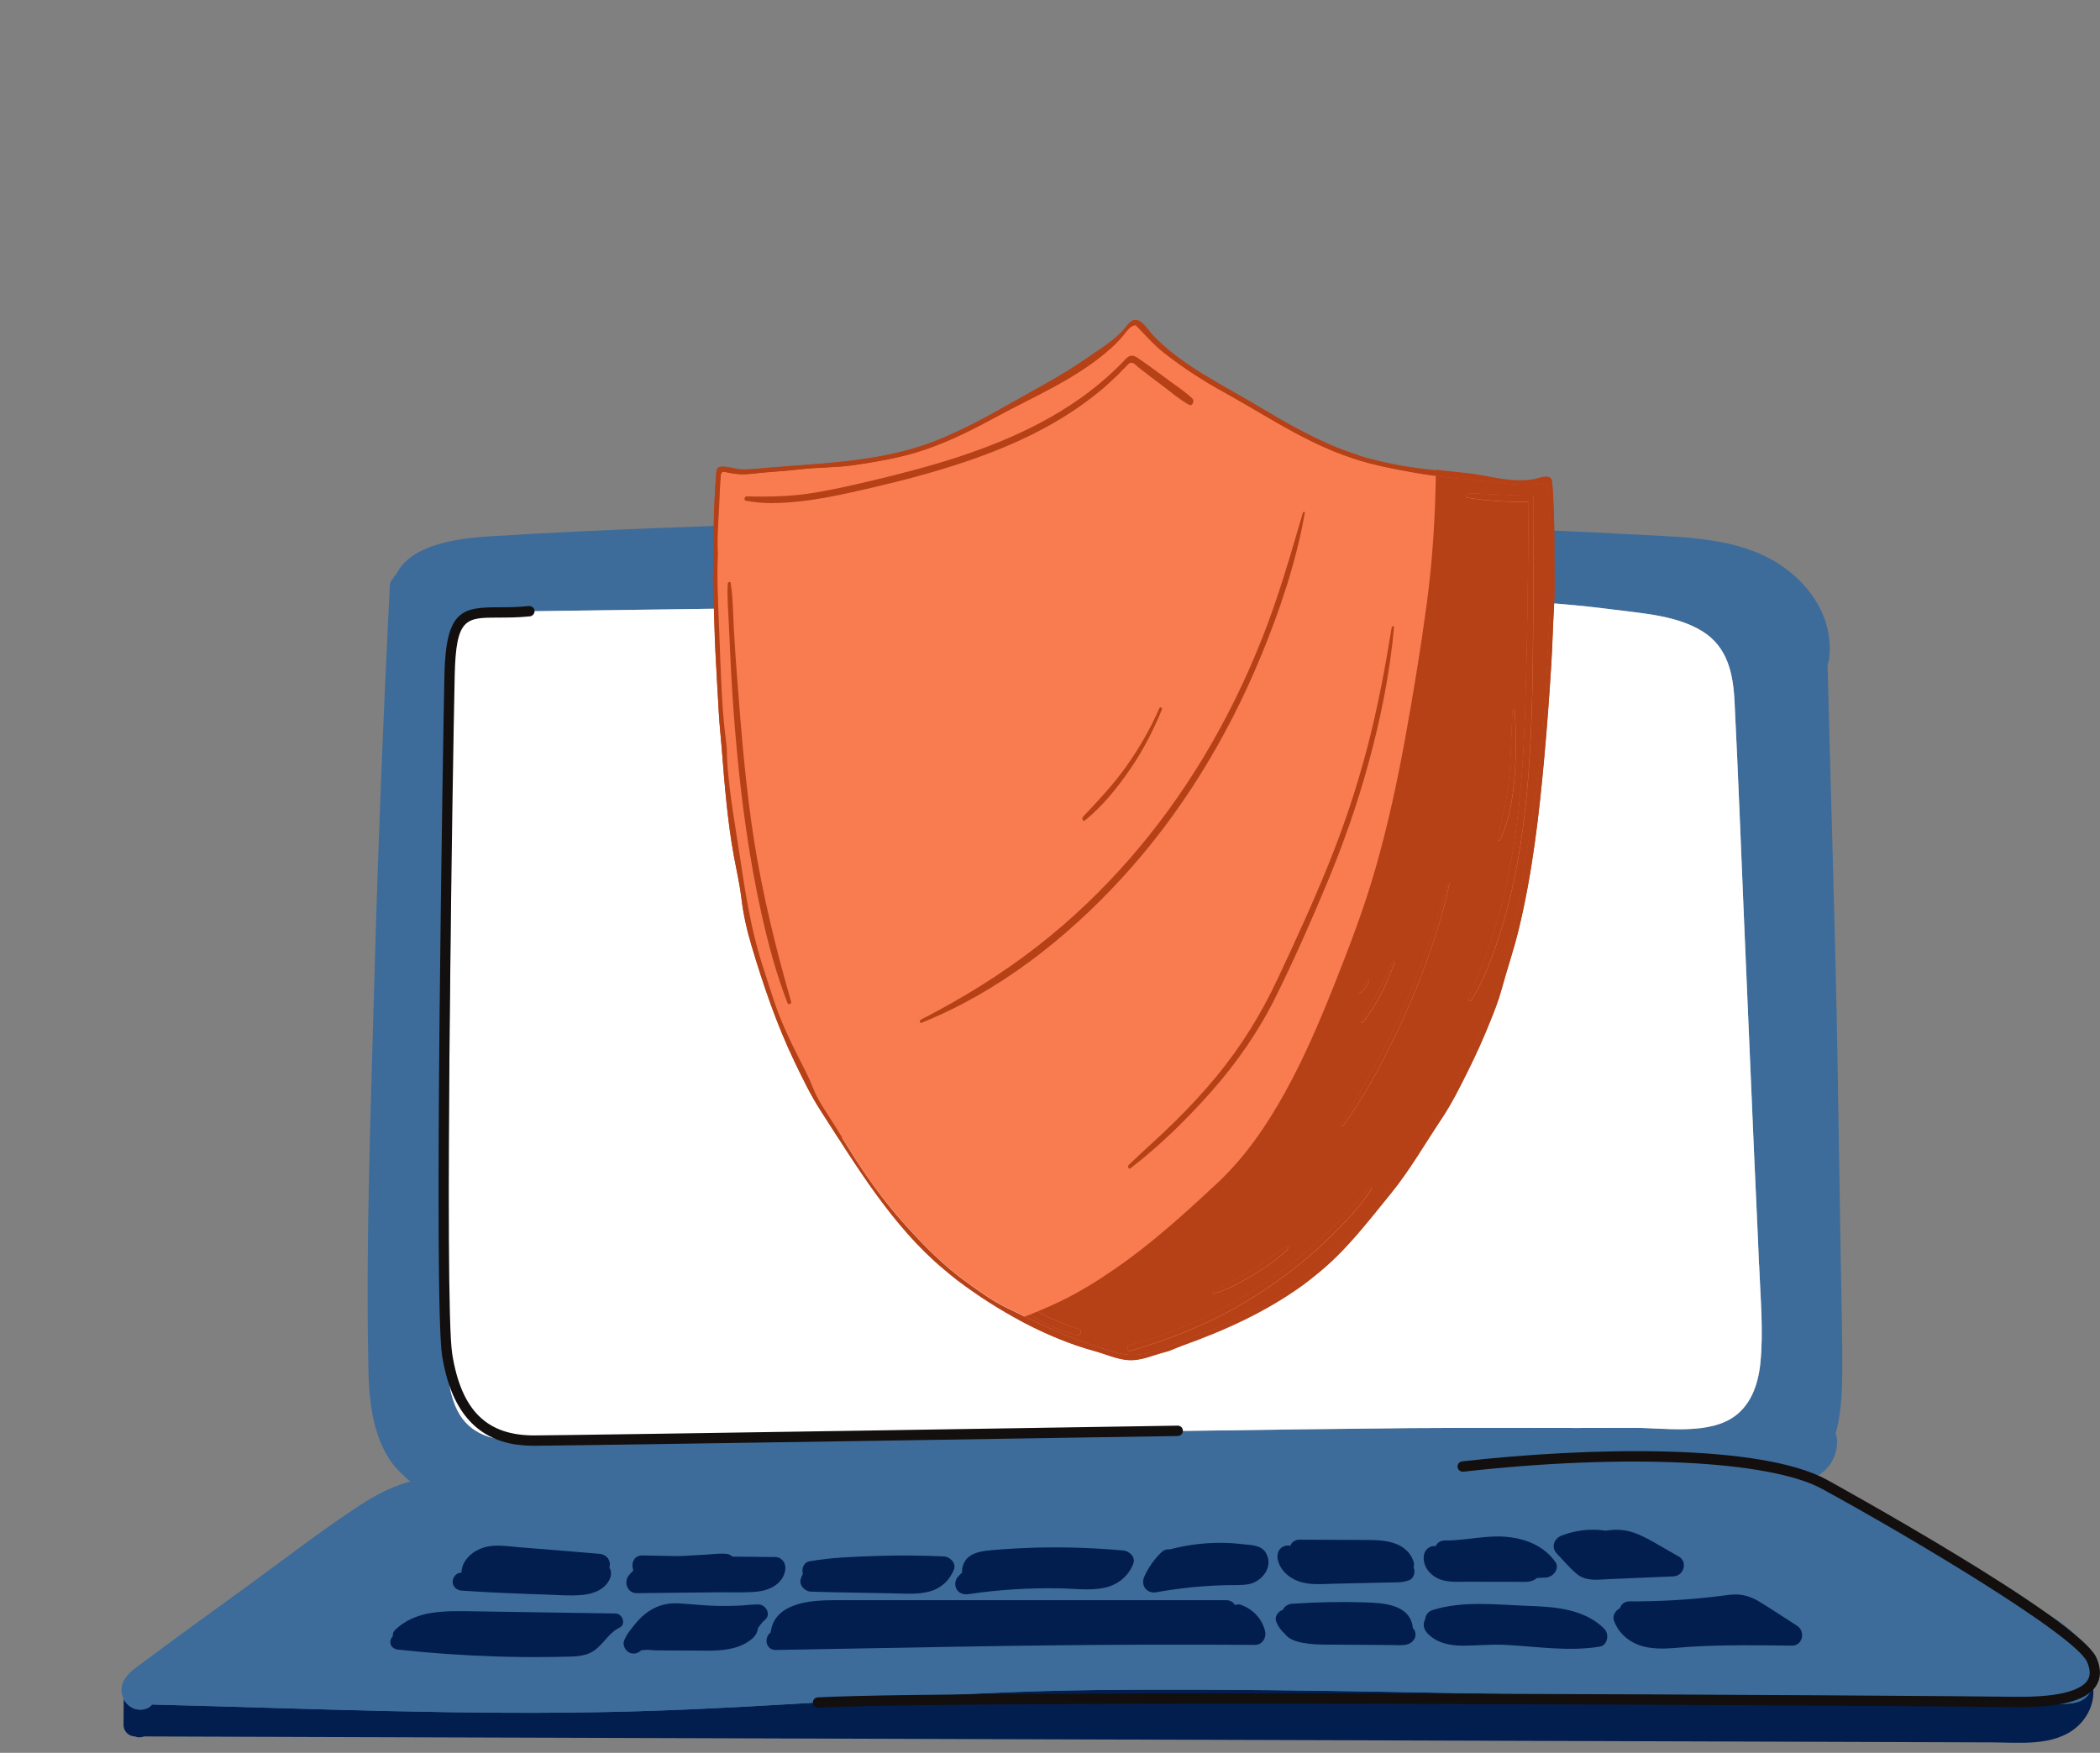 <svg width="121" height="101" viewBox="0 0 121 101" fill="none" xmlns="http://www.w3.org/2000/svg">
<rect x="0" y="0" width="121" height="101" fill="#808080" stroke="none"/>
<g clip-path="url(#clip0_46_1304)">
<path d="M120.297 96.324C119.897 95.644 118.887 96.178 119.102 96.849C111.965 96.93 104.829 97.01 97.69 97.091C90.582 97.171 83.409 97.526 76.309 97.044C72.832 96.809 69.376 96.407 65.889 96.386C62.261 96.364 58.636 96.608 55.018 96.877C47.851 97.409 40.684 97.795 33.496 97.833C25.294 97.876 17.082 97.607 8.905 96.945C8.69 96.927 8.521 96.989 8.398 97.087C8.216 96.432 7.135 96.655 7.132 97.347C7.126 98.03 7.123 98.717 7.117 99.4C7.117 99.759 7.424 100.056 7.774 100.056C7.934 100.124 8.13 100.124 8.306 100.056C23.739 100.105 39.172 100.154 54.606 100.204C70.301 100.253 85.992 100.306 101.684 100.355C106.046 100.371 110.411 100.383 114.776 100.399C116.337 100.405 118.294 100.637 119.596 99.57C120.567 98.775 120.948 97.431 120.293 96.321L120.297 96.324Z" fill="#021E4E"/>
<path d="M106.073 73.169C106.009 69.234 105.944 65.295 105.88 61.359C105.754 53.66 105.49 45.968 105.302 38.273C105.342 38.199 105.373 38.112 105.385 38.01C105.689 35.7 104.353 33.675 102.449 32.466C100.2 31.038 97.383 30.967 94.812 30.831C88.526 30.497 82.235 30.256 75.944 30.107C63.505 29.817 51.055 29.934 38.62 30.398C35.148 30.528 31.68 30.689 28.212 30.905C26.415 31.016 23.662 31.353 22.83 33.1C22.75 33.15 22.695 33.227 22.67 33.313C22.55 33.412 22.467 33.561 22.458 33.759C22.083 41.364 21.773 48.967 21.567 56.579C21.364 64.07 21.063 71.611 21.232 79.106C21.278 81.149 21.635 83.558 23.162 84.931C24.126 85.982 25.751 86.368 27.204 86.47C30.206 86.68 33.237 86.659 36.245 86.687C42.404 86.739 48.566 86.746 54.726 86.696C66.811 86.6 78.896 86.291 90.981 86.04C94.425 85.969 97.868 85.908 101.309 85.827C103.149 85.784 105.868 85.376 105.855 82.992C105.855 82.859 105.822 82.742 105.766 82.636C106.064 81.539 106.135 80.392 106.147 79.229C106.166 77.21 106.107 75.188 106.073 73.166V73.169Z" fill="#3D6C9B"/>
<path d="M120.533 95.653C119.86 93.829 117.698 92.861 116.174 91.906C112.171 89.395 108.064 87.058 103.88 84.872C103.859 84.538 103.656 84.241 103.216 84.173C98.412 83.443 93.451 84.108 88.625 84.325C83.556 84.553 78.484 84.717 73.412 84.838C63.337 85.076 53.257 85.122 43.181 85.178C37.603 85.209 32.024 85.227 26.445 85.243C26.399 85.221 26.353 85.203 26.295 85.193C24.28 84.912 22.458 85.62 20.784 86.715C18.652 88.106 16.615 89.677 14.56 91.179C12.49 92.691 10.404 94.178 8.352 95.718C7.768 96.157 6.908 96.658 7.015 97.52C7.104 98.244 7.802 98.704 8.468 98.439C8.588 98.392 8.683 98.312 8.76 98.219C8.769 98.219 8.776 98.219 8.782 98.219C17.893 98.448 26.992 98.859 36.107 98.624C45.083 98.389 54.022 97.489 63.005 97.384C72.002 97.279 81.003 97.523 89.998 97.662C99.125 97.805 108.251 97.947 117.381 98.089C118.248 98.102 119.731 98.46 120.33 97.656C120.767 97.072 120.782 96.318 120.536 95.653H120.533Z" fill="#3D6C9B"/>
<path d="M120.533 95.653C119.86 93.829 117.698 92.861 116.174 91.906C112.171 89.395 108.064 87.058 103.88 84.872C103.859 84.538 103.656 84.241 103.216 84.173C98.412 83.443 93.451 84.108 88.625 84.325C83.556 84.553 78.484 84.717 73.412 84.838C63.337 85.076 53.257 85.122 43.181 85.178C37.603 85.209 32.024 85.227 26.445 85.243C26.399 85.221 26.353 85.203 26.295 85.193C24.28 84.912 22.458 85.62 20.784 86.715C18.652 88.106 16.615 89.677 14.56 91.179C12.49 92.691 10.404 94.178 8.352 95.718C7.768 96.157 6.908 96.658 7.015 97.52C7.104 98.244 7.802 98.704 8.468 98.439C8.588 98.392 8.683 98.312 8.76 98.219C8.769 98.219 8.776 98.219 8.782 98.219C17.893 98.448 26.992 98.859 36.107 98.624C45.083 98.389 54.022 97.489 63.005 97.384C72.002 97.279 81.003 97.523 89.998 97.662C99.125 97.805 108.251 97.947 117.381 98.089C118.248 98.102 119.731 98.46 120.33 97.656C120.767 97.072 120.782 96.318 120.536 95.653H120.533Z" fill="#3D6C9B"/>
<path d="M35.465 92.972C33.597 92.945 31.732 92.914 29.864 92.886C28.94 92.87 28.015 92.858 27.094 92.843C26.353 92.83 25.616 92.824 24.885 92.935C24.086 93.056 23.324 93.362 22.744 93.943C22.655 94.033 22.621 94.163 22.633 94.289C22.547 94.376 22.489 94.5 22.489 94.614C22.489 94.874 22.692 95.025 22.928 95.053C24.814 95.257 26.706 95.39 28.602 95.449C29.56 95.48 30.516 95.489 31.474 95.48C31.944 95.477 32.414 95.467 32.881 95.455C33.29 95.443 33.692 95.406 34.061 95.214C34.715 94.871 35.025 94.11 35.689 93.792C36.101 93.597 35.87 92.978 35.465 92.972Z" fill="#021E4E"/>
<path d="M43.722 92.45C43.335 92.444 42.945 92.505 42.558 92.521C42.168 92.536 41.778 92.54 41.391 92.536C40.623 92.524 39.864 92.434 39.096 92.388C38.361 92.345 37.71 92.558 37.142 93.022C36.921 93.204 36.724 93.411 36.546 93.637C36.319 93.921 36.082 94.206 35.956 94.549C35.87 94.787 36.018 95.084 36.227 95.208C36.463 95.344 36.733 95.282 36.93 95.112C36.936 95.106 36.945 95.096 36.952 95.09C36.995 95.09 37.038 95.09 37.081 95.081C37.289 95.044 37.538 95.09 37.75 95.096C37.987 95.103 38.223 95.1 38.457 95.103C38.945 95.103 39.437 95.106 39.928 95.109C40.724 95.109 41.556 95.164 42.331 94.945C42.711 94.837 43.049 94.673 43.35 94.413C43.538 94.249 43.651 94.036 43.67 93.826C43.793 93.64 43.925 93.458 44.088 93.328C44.447 93.034 44.128 92.459 43.722 92.456V92.45Z" fill="#021E4E"/>
<path d="M72.893 93.999C72.724 93.272 72.196 92.728 71.511 92.475C71.394 92.431 71.268 92.441 71.155 92.487C71.062 92.323 70.894 92.206 70.648 92.206H59.371C55.592 92.206 51.817 92.206 48.041 92.206C46.69 92.206 44.616 92.357 44.404 94.061C43.998 94.367 44.124 95.084 44.696 95.075C51.872 94.951 59.045 94.784 66.221 94.769C68.252 94.766 70.279 94.769 72.31 94.781C72.721 94.781 72.982 94.382 72.893 94.002V93.999Z" fill="#021E4E"/>
<path d="M81.412 93.81C81.412 93.81 81.406 93.804 81.4 93.801C81.4 93.754 81.396 93.711 81.387 93.665C81.157 92.431 79.645 92.363 78.672 92.332C77.268 92.286 75.861 92.314 74.457 92.41C74.217 92.425 74.008 92.561 73.91 92.768C73.91 92.768 73.907 92.768 73.904 92.768C73.646 92.842 73.425 93.161 73.532 93.436C73.646 93.73 73.809 93.949 74.033 94.147C74.328 94.552 74.948 94.657 75.409 94.713C75.999 94.787 76.598 94.762 77.188 94.769C77.879 94.775 78.567 94.778 79.258 94.784L80.294 94.793C80.684 94.793 81.126 94.865 81.418 94.549C81.615 94.336 81.605 94.03 81.415 93.816L81.412 93.81Z" fill="#021E4E"/>
<path d="M92.44 93.853C91.276 92.7 89.592 92.586 88.05 92.533C86.241 92.468 84.296 92.221 82.539 92.775C82.272 92.858 82.137 93.084 82.115 93.316C81.974 93.554 82.023 93.853 82.207 94.067C82.73 94.67 83.531 94.827 84.29 94.827C85.092 94.827 85.882 94.741 86.683 94.778C88.523 94.868 90.336 95.18 92.173 94.883C92.64 94.809 92.735 94.15 92.437 93.857L92.44 93.853Z" fill="#021E4E"/>
<path d="M103.548 93.68C102.826 93.22 102.114 92.743 101.383 92.298C101.014 92.073 100.627 91.918 100.194 91.884C99.8 91.853 99.407 91.927 99.017 91.977C97.315 92.184 95.598 92.28 93.884 92.274C93.586 92.274 93.405 92.453 93.337 92.672C93.076 92.796 92.889 93.102 92.996 93.393C93.285 94.169 93.951 94.698 94.75 94.886C95.659 95.103 96.618 94.929 97.54 94.88C99.441 94.775 101.346 94.8 103.247 94.824C103.874 94.834 104.043 93.996 103.548 93.68Z" fill="#021E4E"/>
<path d="M35.111 90.329C35.139 90.239 35.148 90.147 35.136 90.063C35.087 89.748 34.847 89.562 34.537 89.534C33.029 89.404 31.52 89.281 30.012 89.163C29.33 89.111 28.565 88.965 27.895 89.163C27.296 89.336 26.685 89.831 26.599 90.484C26.593 90.533 26.59 90.576 26.593 90.62C26.316 90.601 26.08 90.876 26.08 91.139C26.08 91.436 26.32 91.634 26.596 91.655C28.206 91.766 29.818 91.828 31.431 91.881C32.129 91.903 32.857 91.971 33.551 91.903C34.184 91.841 34.859 91.606 35.139 90.975C35.234 90.759 35.234 90.517 35.111 90.332V90.329Z" fill="#021E4E"/>
<path d="M44.656 89.72C43.836 89.71 43.016 89.701 42.198 89.695C42.115 89.609 41.996 89.547 41.845 89.534C41.458 89.5 41.059 89.556 40.669 89.581C40.257 89.609 39.845 89.633 39.434 89.652C39.286 89.658 39.139 89.661 38.991 89.664C38.334 89.655 37.673 89.642 37.016 89.627C36.509 89.615 36.34 90.119 36.497 90.48L36.251 90.755C35.907 91.142 36.141 91.807 36.687 91.8C38.251 91.782 39.812 91.766 41.375 91.751C42.118 91.742 42.88 91.785 43.621 91.714C44.337 91.643 45.101 91.272 45.243 90.49C45.313 90.097 45.074 89.723 44.653 89.717L44.656 89.72Z" fill="#021E4E"/>
<path d="M54.376 89.683C53.098 89.624 51.82 89.612 50.539 89.655C49.255 89.698 47.931 89.741 46.662 89.961C46.296 90.023 46.18 90.385 46.26 90.694C46.22 90.777 46.183 90.861 46.149 90.953C46.005 91.337 46.376 91.705 46.733 91.714C48.253 91.763 49.777 91.773 51.297 91.807C52.035 91.822 52.803 91.896 53.525 91.714C54.191 91.544 54.707 91.086 54.962 90.446C55.116 90.057 54.726 89.698 54.379 89.683H54.376Z" fill="#021E4E"/>
<path d="M64.707 89.34C63.017 89.188 61.321 89.132 59.626 89.179C58.796 89.204 57.967 89.25 57.14 89.321C56.366 89.389 55.54 89.54 55.432 90.462C55.426 90.508 55.432 90.552 55.445 90.598C55.368 90.678 55.291 90.755 55.214 90.836C55.027 91.031 54.984 91.343 55.122 91.578C55.27 91.832 55.54 91.896 55.81 91.856C57.531 91.6 59.272 91.495 61.011 91.522C61.853 91.535 62.722 91.661 63.555 91.507C64.347 91.362 65.001 90.87 65.296 90.109C65.453 89.704 65.057 89.367 64.704 89.336L64.707 89.34Z" fill="#021E4E"/>
<path d="M72.921 89.448C72.651 89.018 72.039 89.03 71.588 88.978C71.161 88.925 70.734 88.9 70.304 88.9C69.327 88.9 68.35 89.03 67.404 89.278C67.244 89.256 67.072 89.299 66.921 89.445C66.507 89.843 66.166 90.323 65.932 90.851C65.708 91.358 66.08 91.844 66.623 91.748C67.502 91.593 68.387 91.473 69.278 91.408C69.723 91.374 70.168 91.352 70.614 91.34C71.044 91.328 71.48 91.358 71.907 91.29C72.724 91.157 73.425 90.252 72.921 89.451V89.448Z" fill="#021E4E"/>
<path d="M81.495 90.471C81.486 90.415 81.47 90.366 81.449 90.32C81.479 90.211 81.489 90.097 81.452 89.992C81.089 88.903 79.919 88.74 78.927 88.737C77.578 88.73 76.229 88.724 74.881 88.718C74.598 88.718 74.42 88.876 74.343 89.077C74.242 89.052 74.137 89.049 74.042 89.077C73.701 89.172 73.557 89.506 73.618 89.834C73.738 90.465 74.263 90.925 74.844 91.126C75.486 91.349 76.208 91.269 76.871 91.256C77.569 91.241 78.266 91.225 78.966 91.21C79.323 91.201 79.682 91.195 80.042 91.185C80.45 91.176 80.856 91.207 81.234 91.034C81.43 90.944 81.525 90.672 81.495 90.474V90.471Z" fill="#021E4E"/>
<path d="M89.602 89.976C88.935 89.074 87.934 88.669 86.846 88.56C85.645 88.44 84.45 88.777 83.249 88.764C82.978 88.764 82.806 88.907 82.721 89.095C82.693 89.092 82.668 89.086 82.641 89.086C82.293 89.086 82.051 89.37 82.032 89.704C81.999 90.326 82.459 90.83 83.018 91.021C83.55 91.204 84.177 91.136 84.73 91.139C85.326 91.142 85.924 91.145 86.52 91.148C86.828 91.148 87.135 91.148 87.442 91.148C87.789 91.148 88.167 91.195 88.468 90.997C88.499 90.975 88.523 90.95 88.551 90.929C88.726 90.919 88.901 90.913 89.079 90.901C89.494 90.876 89.9 90.375 89.602 89.973V89.976Z" fill="#021E4E"/>
<path d="M96.725 89.689C96.24 89.411 95.758 89.129 95.272 88.854C94.818 88.597 94.342 88.347 93.829 88.226C93.371 88.118 92.928 88.134 92.489 88.202C92.452 88.192 92.415 88.186 92.376 88.18C91.561 88.081 90.726 88.189 89.964 88.489C89.54 88.656 89.359 89.16 89.7 89.516C90.084 89.915 90.45 90.369 90.879 90.712C91.402 91.13 92.053 91.021 92.677 90.994L96.424 90.833C97.017 90.808 97.269 89.998 96.725 89.686V89.689Z" fill="#021E4E"/>
<path d="M101.352 72.863C101.269 70.671 101.152 68.479 101.06 66.287C100.879 61.974 100.691 57.664 100.504 53.354C100.317 49.044 100.16 44.731 99.942 40.422C99.862 38.814 99.546 37.283 98.089 36.377C96.627 35.471 94.701 35.351 93.045 35.135C84.785 34.059 76.328 34.603 68.024 34.714C59.401 34.831 50.775 34.946 42.152 35.063C37.876 35.122 33.6 35.178 29.324 35.237C27.739 35.258 26.212 35.487 26.018 37.373C25.813 39.383 25.868 41.451 25.803 43.473C25.733 45.653 25.677 47.82 25.714 50C25.721 50.281 25.834 50.482 25.997 50.609C25.948 54.758 25.911 58.907 25.874 63.059C25.837 67.357 25.843 71.655 25.806 75.952C25.794 77.6 25.588 79.483 26.246 81.041C26.863 82.507 28.157 82.986 29.656 83.007C33.892 83.073 38.147 82.881 42.383 82.831C46.726 82.782 51.07 82.695 55.414 82.64C64.028 82.525 72.641 82.368 81.255 82.29C85.525 82.253 89.798 82.299 94.068 82.275C95.788 82.262 98.163 82.674 99.718 81.758C100.851 81.091 101.3 79.811 101.429 78.558C101.619 76.688 101.429 74.74 101.358 72.867L101.352 72.863Z" fill="#B2B2B2"/>
<path d="M101.352 72.863C101.269 70.671 101.152 68.479 101.06 66.287C100.879 61.974 100.691 57.664 100.504 53.354C100.317 49.044 100.16 44.731 99.942 40.422C99.862 38.814 99.546 37.283 98.089 36.377C96.627 35.471 94.701 35.351 93.045 35.135C84.785 34.059 76.328 34.603 68.024 34.714C59.401 34.831 50.775 34.946 42.152 35.063C37.876 35.122 33.6 35.178 29.324 35.237C27.739 35.258 26.212 35.487 26.018 37.373C25.813 39.383 25.868 41.451 25.803 43.473C25.733 45.653 25.677 47.82 25.714 50C25.721 50.281 25.834 50.482 25.997 50.609C25.948 54.758 25.911 58.907 25.874 63.059C25.837 67.357 25.843 71.655 25.806 75.952C25.794 77.6 25.588 79.483 26.246 81.041C26.863 82.507 28.157 82.986 29.656 83.007C33.892 83.073 38.147 82.881 42.383 82.831C46.726 82.782 51.07 82.695 55.414 82.64C64.028 82.525 72.641 82.368 81.255 82.29C85.525 82.253 89.798 82.299 94.068 82.275C95.788 82.262 98.163 82.674 99.718 81.758C100.851 81.091 101.3 79.811 101.429 78.558C101.619 76.688 101.429 74.74 101.358 72.867L101.352 72.863Z" fill="white"/>
<path d="M29.76 83.243C27.376 82.887 25.972 81.205 25.475 78.129C24.974 75.037 25.542 41.875 25.607 38.897C25.69 35.156 26.624 34.995 28.722 34.992C29.232 34.992 29.809 34.992 30.473 34.921C30.633 34.906 30.78 35.023 30.798 35.187C30.814 35.351 30.697 35.496 30.534 35.515C29.843 35.586 29.25 35.586 28.725 35.586C26.842 35.589 26.273 35.592 26.2 38.907C26.083 44.116 25.588 75.124 26.058 78.027C26.584 81.282 28.052 82.726 30.814 82.711C34.021 82.692 67.52 82.154 67.858 82.148C68.024 82.145 68.156 82.278 68.159 82.442C68.159 82.606 68.03 82.742 67.868 82.745C67.53 82.751 34.027 83.286 30.817 83.307C30.445 83.307 30.092 83.286 29.757 83.236L29.76 83.243Z" fill="#120F0E"/>
<path d="M47.089 98.398C46.951 98.377 46.843 98.262 46.837 98.117C46.828 97.953 46.954 97.811 47.117 97.805C56.151 97.344 112.147 97.709 116.03 97.771C118.994 97.817 119.974 97.285 120.275 96.831C120.456 96.559 120.45 96.213 120.26 95.773C119.593 94.237 109.981 88.514 104.98 85.79C101.96 84.145 93.653 83.749 84.315 84.801C84.152 84.819 84.004 84.702 83.986 84.538C83.968 84.374 84.084 84.226 84.247 84.207C91.534 83.385 101.413 83.168 105.259 85.264C105.404 85.345 119.817 93.272 120.8 95.532C121.074 96.163 121.061 96.71 120.767 97.159C120.201 98.012 118.65 98.408 116.017 98.364C112.137 98.306 56.166 97.938 47.144 98.398C47.123 98.398 47.104 98.398 47.086 98.398H47.089Z" fill="#120F0E"/>
<path d="M89.258 28.988C89.251 28.679 89.224 28.367 89.205 28.058C89.196 27.875 89.132 27.795 88.95 27.829C87.78 28.067 86.548 27.798 85.375 27.693C84.081 27.575 82.788 27.455 81.507 27.229C80.327 27.022 79.148 26.796 77.996 26.422C76.374 25.896 74.948 25.145 73.492 24.31C72.522 23.754 71.56 23.169 70.583 22.631C69.367 21.96 68.187 21.209 67.069 20.325C66.491 19.87 66.009 19.323 65.499 18.791C65.475 18.767 65.45 18.742 65.416 18.739C65.161 18.727 64.897 19.113 64.753 19.286C64.531 19.549 64.298 19.799 64.043 20.028C62.08 21.809 59.567 22.835 57.269 24.088C55.804 24.885 54.326 25.612 52.744 26.082C51.589 26.425 50.41 26.62 49.227 26.796C48.195 26.951 47.153 26.92 46.118 27.04C45.154 27.155 44.186 27.192 43.224 27.306C42.745 27.365 42.257 27.306 41.778 27.195C41.596 27.155 41.532 27.235 41.52 27.414C41.501 27.724 41.467 28.036 41.458 28.345C41.427 29.532 41.289 30.713 41.35 31.935C41.28 33.332 41.366 34.757 41.421 36.183C41.473 37.565 41.52 38.95 41.599 40.329C41.648 41.176 41.731 42.02 41.839 42.858C41.882 43.192 41.867 43.535 41.888 43.875C42.017 45.798 42.377 47.703 42.659 49.61C42.948 51.536 43.258 53.469 43.833 55.333C44.066 56.091 44.312 56.839 44.561 57.59C44.935 58.734 45.445 59.832 45.989 60.904C46.284 61.483 46.588 62.055 46.831 62.673C47.006 63.118 47.239 63.532 47.494 63.925C47.952 64.63 48.395 65.347 48.84 66.065C49.795 67.604 50.886 69.156 52.096 70.501C53.218 71.747 54.379 72.928 55.7 73.871C56.412 74.378 57.113 74.898 57.884 75.284C59.549 76.119 61.232 76.938 63.005 77.523C63.754 77.77 64.611 78.107 65.41 78.064C66.15 78.027 66.866 77.736 67.554 77.48C68.037 77.297 68.51 77.068 68.998 76.911C70.153 76.543 71.253 76.002 72.359 75.479C73.133 75.114 73.84 74.613 74.555 74.125C75.885 73.219 77.059 72.069 78.192 70.851C78.659 70.35 79.08 69.799 79.495 69.24C80.171 68.334 80.874 67.462 81.492 66.498C81.943 65.793 82.392 65.088 82.859 64.395C83.498 63.443 83.915 62.336 84.435 61.313C85.322 59.563 86.014 57.751 86.606 55.902C87.356 53.574 87.639 51.045 88.038 48.633C88.459 46.089 88.815 43.532 88.993 40.956C89.089 39.577 89.147 38.195 89.215 36.813C89.282 35.391 89.383 33.966 89.328 32.568C89.402 31.35 89.276 30.163 89.258 28.976" fill="#F97C50"/>
<path d="M89.215 36.825C89.147 38.205 89.089 39.59 88.993 40.968C88.815 43.544 88.459 46.101 88.038 48.645C87.639 51.057 87.356 53.586 86.606 55.914C86.014 57.76 85.322 59.575 84.435 61.325C83.915 62.348 83.498 63.455 82.859 64.407C82.395 65.1 81.943 65.805 81.492 66.51C80.874 67.474 80.168 68.346 79.495 69.252C79.077 69.809 78.659 70.362 78.192 70.863C77.059 72.078 75.885 73.231 74.555 74.137C73.836 74.626 73.13 75.126 72.359 75.491C71.25 76.014 70.15 76.555 68.998 76.923C68.51 77.08 68.037 77.309 67.554 77.492C66.866 77.748 66.15 78.036 65.41 78.076C64.608 78.119 63.754 77.782 63.005 77.535C61.235 76.948 59.552 76.128 57.884 75.296C57.116 74.913 56.412 74.394 55.7 73.883C54.379 72.941 53.218 71.76 52.096 70.513C50.886 69.169 49.795 67.617 48.84 66.077C48.395 65.359 47.952 64.642 47.494 63.937C47.239 63.545 47.006 63.13 46.831 62.685C46.588 62.067 46.284 61.498 45.989 60.917C45.445 59.847 44.935 58.746 44.561 57.602C44.315 56.851 44.066 56.1 43.833 55.345C43.258 53.481 42.948 51.548 42.659 49.622C42.373 47.718 42.017 45.813 41.888 43.887C41.867 43.55 41.882 43.204 41.839 42.87C41.731 42.029 41.652 41.188 41.599 40.341C41.516 38.959 41.473 37.577 41.421 36.195C41.366 34.773 41.28 33.344 41.35 31.947C41.289 30.726 41.427 29.544 41.458 28.357C41.467 28.048 41.498 27.739 41.52 27.427C41.532 27.244 41.596 27.164 41.778 27.207C42.254 27.315 42.742 27.377 43.224 27.318C44.189 27.201 45.157 27.167 46.118 27.052C47.15 26.929 48.192 26.963 49.227 26.808C50.41 26.632 51.589 26.437 52.744 26.094C54.326 25.624 55.804 24.898 57.269 24.1C59.567 22.848 62.08 21.821 64.043 20.04C64.298 19.808 64.531 19.561 64.753 19.298C64.897 19.125 65.161 18.739 65.416 18.751C65.45 18.751 65.478 18.779 65.499 18.804C66.006 19.335 66.491 19.883 67.069 20.337C68.187 21.221 69.367 21.973 70.583 22.644C71.56 23.181 72.522 23.766 73.492 24.322C74.951 25.16 76.374 25.909 77.996 26.434C79.148 26.808 80.324 27.034 81.507 27.241C82.785 27.467 84.081 27.587 85.375 27.705C86.548 27.81 87.783 28.076 88.95 27.841C89.132 27.804 89.196 27.887 89.205 28.07C89.221 28.379 89.251 28.691 89.257 29C89.276 30.188 89.402 31.372 89.328 32.593C89.383 33.993 89.282 35.416 89.215 36.838V36.825ZM89.528 29.396C89.503 28.846 89.488 28.292 89.427 27.745C89.374 27.284 88.674 27.581 88.428 27.628C87.107 27.875 85.82 27.433 84.514 27.287C83.009 27.12 81.501 27.006 80.008 26.684C78.819 26.431 77.646 26.088 76.515 25.578C75.265 25.015 74.051 24.347 72.856 23.63C71.674 22.916 70.463 22.27 69.284 21.546C68.273 20.924 67.293 20.232 66.433 19.332C66.203 19.091 66.037 18.791 65.766 18.587C65.361 18.278 65.127 18.519 64.857 18.862C64.276 19.598 63.383 20.114 62.624 20.643C61.115 21.698 59.5 22.514 57.905 23.429C56.704 24.118 55.485 24.752 54.228 25.281C53.092 25.76 51.918 26.072 50.723 26.295C48.474 26.715 46.137 26.79 43.86 26.997C43.504 27.028 43.145 27.062 42.785 27.059C42.404 27.055 42.023 26.901 41.658 26.898C41.255 26.895 41.295 27.046 41.255 27.47C41.215 27.896 41.2 28.326 41.175 28.753C41.114 29.813 41.12 30.874 41.102 31.937C41.086 32.772 41.065 33.607 41.105 34.439C41.154 35.468 41.166 36.501 41.218 37.533C41.28 38.721 41.344 39.905 41.415 41.092C41.452 41.741 41.523 42.388 41.575 43.034C41.741 45.124 41.907 47.279 42.284 49.341C42.432 50.142 42.616 50.933 42.715 51.749C42.828 52.705 43.04 53.629 43.313 54.541C43.989 56.795 44.754 59.049 45.783 61.192C46.244 62.147 46.705 63.106 47.267 63.977C49.325 67.168 51.408 70.656 54.363 73.129C54.634 73.355 54.904 73.587 55.184 73.797C57.481 75.525 60.289 77.099 63.072 77.856C63.693 78.026 64.341 78.329 65.011 78.376C65.757 78.428 66.427 78.088 67.133 77.915C67.459 77.835 67.763 77.674 68.079 77.56C70.574 76.666 72.909 75.615 75.062 74.063C75.345 73.859 75.615 73.636 75.888 73.417C77.55 72.081 78.773 70.452 80.112 68.816C81.212 67.471 82.1 65.919 83.077 64.454C83.648 63.597 84.121 62.651 84.588 61.708C85.052 60.778 85.482 59.822 85.872 58.848C86.109 58.255 86.348 57.658 86.52 57.024C86.828 55.892 87.227 54.727 87.51 53.564C88.293 50.334 88.683 46.973 88.981 43.664C89.147 41.837 89.282 40.007 89.393 38.173C89.454 37.144 89.476 36.111 89.537 35.082C89.586 34.253 89.571 33.415 89.568 32.581C89.562 31.52 89.574 30.456 89.525 29.396" fill="#B64117"/>
<path d="M65.272 78.076C64.562 78.076 63.816 77.804 63.146 77.578H63.14L63.134 77.572C63.097 77.56 63.06 77.547 63.023 77.535H63.011C61.65 77.081 60.338 76.49 59.048 75.862C59.146 75.825 59.248 75.785 59.346 75.748C60.194 76.277 61.115 76.722 62.074 76.932C62.086 76.932 62.099 76.935 62.111 76.935C62.286 76.935 62.369 76.651 62.181 76.592C61.337 76.323 60.544 75.992 59.782 75.572C60.221 75.389 60.658 75.195 61.088 74.987C62.206 74.45 63.254 73.797 64.273 73.092C66.375 71.642 68.282 69.908 70.147 68.164C71.735 66.683 72.986 64.853 74.036 62.957C75.127 60.988 76.014 58.913 76.847 56.823C77.735 54.591 78.595 52.353 79.255 50.04C79.965 47.56 80.512 45.034 80.972 42.499C81.439 39.936 81.863 37.354 82.21 34.773C82.536 32.333 82.693 29.875 82.73 27.418C83.611 27.532 84.496 27.615 85.381 27.696C85.436 27.702 85.491 27.705 85.544 27.711H85.559L85.617 27.717H85.648L85.66 27.724H85.669C85.669 27.724 85.685 27.724 85.694 27.727H85.722C85.777 27.736 85.835 27.742 85.891 27.748H85.903C86.57 27.829 87.252 27.924 87.924 27.924C88.272 27.924 88.619 27.9 88.96 27.829C88.987 27.823 89.015 27.819 89.036 27.819C89.153 27.819 89.202 27.897 89.212 28.039C89.212 28.042 89.212 28.048 89.212 28.051C89.227 28.367 89.258 28.679 89.264 28.988C89.279 29.913 89.359 30.834 89.359 31.771C89.359 32.04 89.353 32.309 89.337 32.581C89.35 32.865 89.353 33.15 89.353 33.437C89.353 34.559 89.279 35.694 89.224 36.829C89.156 38.208 89.098 39.593 89.003 40.972C88.824 43.547 88.468 46.104 88.047 48.649C87.648 51.06 87.365 53.589 86.616 55.917C86.023 57.763 85.332 59.578 84.444 61.328C83.925 62.351 83.507 63.458 82.868 64.41C82.404 65.103 81.953 65.808 81.501 66.513C80.883 67.478 80.177 68.35 79.504 69.255C79.086 69.812 78.669 70.365 78.202 70.866C77.068 72.081 75.895 73.234 74.564 74.14C73.846 74.629 73.139 75.13 72.368 75.495C71.259 76.017 70.159 76.558 69.007 76.926C68.519 77.084 68.046 77.312 67.564 77.495C66.875 77.751 66.16 78.039 65.419 78.079H65.413C65.37 78.079 65.324 78.082 65.281 78.082L65.272 78.076ZM78.979 68.405C78.979 68.405 78.948 68.411 78.93 68.43C78.177 69.224 77.477 70.065 76.693 70.829C75.907 71.599 75.074 72.322 74.202 72.99C72.466 74.32 70.571 75.427 68.568 76.295C67.444 76.784 66.276 77.217 65.084 77.513C64.928 77.551 64.925 77.854 65.084 77.854C65.097 77.854 65.112 77.854 65.127 77.847C67.256 77.22 69.296 76.434 71.234 75.337C73.167 74.242 74.973 72.904 76.573 71.352C77.461 70.489 78.346 69.571 79.025 68.529C79.059 68.476 79.025 68.405 78.982 68.405H78.979ZM74.144 71.803C74.128 71.803 74.11 71.809 74.091 71.822C73.415 72.288 72.764 72.789 72.064 73.222C71.357 73.658 70.602 74.001 69.892 74.425C69.849 74.45 69.852 74.539 69.904 74.539C69.907 74.539 69.913 74.539 69.92 74.539C70.709 74.338 71.468 73.909 72.165 73.491C72.887 73.061 73.585 72.588 74.187 72.001C74.248 71.942 74.22 71.803 74.144 71.803ZM83.488 50.89C83.473 50.89 83.455 50.9 83.448 50.921C82.85 52.789 82.281 54.659 81.547 56.48C80.804 58.332 79.943 60.135 78.973 61.875C78.429 62.849 77.848 63.798 77.286 64.76C77.252 64.819 77.292 64.908 77.341 64.908C77.36 64.908 77.375 64.899 77.394 64.874C78.567 63.264 79.523 61.486 80.389 59.693C81.252 57.902 82.014 56.053 82.628 54.164C82.972 53.104 83.295 52.028 83.513 50.93C83.519 50.903 83.504 50.89 83.485 50.89H83.488ZM80.3 55.364C80.272 55.364 80.241 55.383 80.223 55.426C79.731 56.619 79.108 57.711 78.423 58.802C78.386 58.858 78.423 58.947 78.475 58.947C78.49 58.947 78.509 58.938 78.527 58.916C79.332 57.902 79.931 56.69 80.352 55.469C80.374 55.404 80.34 55.367 80.3 55.367V55.364ZM84.582 28.432C84.478 28.432 84.419 28.657 84.533 28.676C85.7 28.889 86.898 28.923 88.081 28.939C88.053 32.868 88.01 36.798 87.888 40.724C87.771 44.413 87.504 48.132 86.625 51.728C86.385 52.708 86.106 53.676 85.771 54.628C85.599 55.12 85.408 55.602 85.209 56.084C85.012 56.567 84.834 57.055 84.625 57.531C84.591 57.609 84.653 57.674 84.714 57.674C84.745 57.674 84.779 57.658 84.8 57.618C85.028 57.219 85.255 56.839 85.442 56.421C85.63 56.004 85.802 55.577 85.964 55.148C86.284 54.297 86.56 53.429 86.8 52.55C87.282 50.779 87.602 48.964 87.823 47.143C88.281 43.383 88.317 39.581 88.345 35.796C88.364 33.446 88.37 31.097 88.376 28.747C88.376 28.663 88.348 28.568 88.247 28.564C87.021 28.558 85.805 28.456 84.582 28.428V28.432ZM78.828 56.421C78.807 56.421 78.785 56.437 78.77 56.471C78.656 56.727 78.493 56.938 78.309 57.142C78.278 57.179 78.288 57.262 78.331 57.262C78.34 57.262 78.349 57.259 78.361 57.25C78.598 57.08 78.77 56.826 78.887 56.56C78.917 56.492 78.874 56.421 78.828 56.421ZM87.233 40.87C87.196 40.87 87.153 40.904 87.15 40.95C87.129 41.569 87.089 42.187 87.073 42.808C87.058 43.427 87.03 44.045 86.975 44.663C86.868 45.913 86.594 47.115 86.29 48.327C86.275 48.392 86.321 48.451 86.367 48.451C86.391 48.451 86.416 48.435 86.431 48.401C86.981 47.279 87.169 45.993 87.27 44.756C87.322 44.122 87.344 43.489 87.35 42.852C87.356 42.205 87.31 41.569 87.279 40.925C87.279 40.885 87.255 40.87 87.23 40.87" fill="#B64117"/>
<path d="M65.177 78.367C65.124 78.367 65.069 78.367 65.017 78.361C64.35 78.311 63.699 78.008 63.078 77.841C61.579 77.433 60.074 76.787 58.642 76.011C58.775 75.961 58.907 75.912 59.039 75.862C60.329 76.49 61.641 77.078 63.002 77.529H63.014C63.051 77.544 63.088 77.557 63.124 77.569H63.134L63.14 77.575C63.809 77.801 64.556 78.073 65.266 78.073C65.309 78.073 65.355 78.073 65.398 78.07H65.404C66.144 78.03 66.86 77.742 67.548 77.486C68.03 77.303 68.504 77.074 68.992 76.917C70.147 76.549 71.247 76.008 72.353 75.485C73.127 75.12 73.833 74.62 74.549 74.131C75.879 73.225 77.053 72.075 78.186 70.857C78.653 70.356 79.074 69.806 79.489 69.246C80.165 68.34 80.868 67.468 81.486 66.504C81.937 65.799 82.386 65.094 82.853 64.401C83.492 63.449 83.909 62.342 84.428 61.319C85.316 59.569 86.007 57.757 86.6 55.908C87.35 53.58 87.632 51.051 88.032 48.639C88.453 46.095 88.809 43.538 88.987 40.962C89.082 39.584 89.141 38.202 89.208 36.82C89.264 35.685 89.337 34.55 89.337 33.428C89.337 33.143 89.331 32.856 89.322 32.572C89.337 32.299 89.344 32.03 89.344 31.761C89.344 30.825 89.264 29.903 89.248 28.979C89.242 28.67 89.215 28.357 89.196 28.048C89.196 28.048 89.196 28.036 89.196 28.03C89.184 27.887 89.138 27.81 89.021 27.81C88.999 27.81 88.972 27.81 88.944 27.819C88.603 27.887 88.259 27.915 87.909 27.915C87.236 27.915 86.557 27.816 85.888 27.739H85.875C85.82 27.73 85.762 27.724 85.706 27.717H85.679C85.679 27.717 85.663 27.711 85.654 27.711H85.617L85.605 27.705L85.547 27.699H85.531C85.476 27.693 85.421 27.686 85.368 27.68C84.484 27.6 83.599 27.52 82.717 27.402C82.717 27.291 82.717 27.179 82.72 27.068C83.316 27.133 83.912 27.192 84.508 27.26C84.521 27.26 84.53 27.26 84.539 27.263H84.551C84.551 27.263 84.567 27.266 84.573 27.266H84.6C84.6 27.266 84.622 27.272 84.634 27.272C84.855 27.3 85.074 27.334 85.292 27.374H85.301C86.063 27.507 86.822 27.674 87.59 27.674C87.866 27.674 88.142 27.652 88.422 27.6H88.444L88.453 27.594H88.471V27.587C88.505 27.581 88.539 27.572 88.576 27.56C88.726 27.516 88.923 27.461 89.089 27.461C89.258 27.461 89.393 27.52 89.417 27.708V27.714C89.479 28.262 89.494 28.815 89.519 29.365C89.568 30.426 89.555 31.489 89.562 32.55C89.562 32.902 89.568 33.255 89.568 33.607C89.568 34.09 89.562 34.572 89.531 35.051C89.469 36.081 89.448 37.113 89.387 38.143C89.276 39.973 89.141 41.803 88.975 43.634C88.677 46.942 88.287 50.303 87.504 53.534C87.221 54.696 86.822 55.862 86.514 56.993C86.342 57.627 86.106 58.224 85.866 58.818C85.476 59.791 85.046 60.747 84.582 61.677C84.112 62.62 83.642 63.566 83.071 64.423C82.094 65.888 81.206 67.441 80.106 68.785C78.767 70.421 77.544 72.05 75.882 73.386C75.609 73.606 75.335 73.828 75.056 74.032C72.903 75.584 70.568 76.635 68.073 77.529C67.757 77.643 67.453 77.804 67.127 77.885H67.121C67.121 77.885 67.112 77.888 67.109 77.891H67.097L67.087 77.897L67.069 77.903H67.057L67.05 77.909H67.044C67.023 77.915 66.998 77.922 66.977 77.928H66.968C66.968 77.928 66.952 77.934 66.943 77.937C66.937 77.937 66.931 77.94 66.921 77.943H66.909V77.949L66.885 77.956C66.316 78.123 65.763 78.358 65.164 78.358" fill="#B64117"/>
<path d="M48.523 65.558C48.186 65.013 47.845 64.469 47.498 63.934C47.242 63.542 47.009 63.127 46.834 62.682C46.591 62.064 46.287 61.495 45.992 60.914C45.449 59.844 44.939 58.743 44.564 57.599C44.318 56.848 44.069 56.097 43.836 55.342C43.261 53.478 42.951 51.546 42.662 49.62C42.377 47.715 42.02 45.81 41.891 43.884C41.87 43.547 41.885 43.201 41.842 42.867C41.734 42.026 41.655 41.185 41.602 40.338C41.52 38.956 41.477 37.574 41.424 36.192C41.384 35.147 41.329 34.099 41.329 33.063C41.329 32.689 41.335 32.315 41.354 31.944C41.341 31.724 41.338 31.505 41.338 31.288C41.338 30.296 41.437 29.328 41.461 28.354C41.47 28.045 41.501 27.736 41.523 27.424C41.532 27.272 41.578 27.192 41.695 27.192C41.719 27.192 41.747 27.195 41.778 27.201C42.128 27.281 42.481 27.334 42.834 27.334C42.957 27.334 43.08 27.328 43.2 27.312H43.221C44.186 27.192 45.154 27.158 46.115 27.043C47.147 26.92 48.189 26.954 49.224 26.799C50.407 26.623 51.586 26.428 52.741 26.085C54.323 25.615 55.801 24.888 57.266 24.091C59.564 22.838 62.077 21.812 64.04 20.031C64.295 19.799 64.528 19.552 64.75 19.289H64.753V19.283H64.759V19.277L64.765 19.267C64.765 19.267 64.771 19.258 64.774 19.252C64.922 19.07 65.161 18.742 65.395 18.742H65.407C65.441 18.742 65.468 18.77 65.49 18.794C65.997 19.326 66.482 19.873 67.06 20.328C68.178 21.212 69.358 21.964 70.574 22.634C71.551 23.172 72.512 23.757 73.483 24.313C74.942 25.151 76.365 25.899 77.987 26.425C78.06 26.45 78.131 26.471 78.205 26.493C77.968 27.526 77.744 28.561 77.517 29.594C76.475 34.365 75.406 39.16 73.566 43.696C73.52 43.81 73.471 43.928 73.425 44.042C73.422 44.048 73.419 44.057 73.415 44.064L73.409 44.079C73.382 44.144 73.354 44.206 73.329 44.271C73.222 44.524 73.111 44.778 72.998 45.028C72.783 45.504 72.561 45.974 72.328 46.441C71.867 47.366 71.373 48.275 70.838 49.159C70.301 50.052 69.723 50.921 69.106 51.762C69.035 51.861 68.961 51.96 68.888 52.056C68.854 52.099 68.823 52.142 68.789 52.186C68.78 52.198 68.728 52.266 68.703 52.3C68.55 52.498 68.396 52.696 68.236 52.888C67.907 53.292 67.573 53.688 67.225 54.075C66.522 54.863 65.785 55.614 65.011 56.332C64.618 56.697 64.212 57.055 63.8 57.401C63.591 57.578 63.383 57.751 63.167 57.921C63.066 58.001 62.965 58.082 62.86 58.162L62.848 58.171C62.78 58.224 62.71 58.276 62.642 58.329C60.612 59.872 58.437 61.211 56.2 62.426C55.061 63.044 53.915 63.681 52.729 64.207C52.704 64.216 52.686 64.225 52.671 64.231C52.664 64.231 52.649 64.24 52.628 64.25C52.548 64.284 52.471 64.315 52.391 64.346C52.25 64.401 52.105 64.457 51.964 64.513C51.648 64.633 51.328 64.744 51.006 64.85C50.545 65.001 50.081 65.14 49.611 65.27C49.178 64.68 48.748 64.086 48.296 63.511C48.29 63.502 48.281 63.498 48.272 63.498C48.244 63.498 48.216 63.536 48.232 63.563C48.576 64.175 48.96 64.763 49.365 65.338C49.301 65.357 49.233 65.372 49.169 65.391C48.95 65.449 48.729 65.505 48.511 65.561L48.523 65.558ZM42.02 33.533C41.977 33.533 41.925 33.573 41.922 33.632C41.87 34.411 41.95 35.206 41.983 35.985C42.02 36.792 42.057 37.599 42.097 38.406C42.177 40.016 42.294 41.627 42.444 43.235C42.739 46.398 43.172 49.555 43.863 52.656C44.254 54.406 44.721 56.128 45.366 57.8C45.381 57.844 45.415 57.859 45.449 57.859C45.516 57.859 45.593 57.791 45.568 57.714C44.69 54.659 43.937 51.586 43.436 48.441C42.939 45.288 42.693 42.113 42.447 38.931C42.38 38.059 42.324 37.184 42.272 36.309C42.22 35.413 42.232 34.485 42.085 33.598C42.075 33.548 42.048 33.527 42.017 33.527L42.02 33.533ZM63.782 42.895C63.76 42.895 63.733 42.91 63.708 42.944C63.066 43.807 62.307 44.543 61.558 45.306C61.506 45.362 61.524 45.492 61.595 45.492C61.61 45.492 61.625 45.486 61.644 45.473C62.513 44.861 63.232 43.999 63.843 43.136C63.905 43.046 63.862 42.892 63.785 42.892L63.782 42.895ZM43.009 28.599C42.905 28.599 42.847 28.824 42.96 28.846C43.47 28.951 43.995 28.991 44.518 28.991C45.04 28.991 45.538 28.954 46.038 28.898C47.058 28.79 48.066 28.589 49.067 28.37C50.809 27.983 52.545 27.563 54.25 27.046C57.494 26.069 60.704 24.728 63.346 22.554C63.708 22.254 64.058 21.939 64.393 21.611C64.562 21.447 64.728 21.277 64.888 21.104C64.974 21.011 65.057 20.903 65.177 20.903C65.198 20.903 65.22 20.906 65.244 20.916C65.37 20.956 65.508 21.11 65.61 21.191C66.067 21.549 66.534 21.899 67.001 22.251C67.49 22.619 67.969 23.033 68.504 23.33C68.528 23.346 68.556 23.352 68.577 23.352C68.728 23.352 68.814 23.086 68.697 22.971C68.304 22.591 67.84 22.288 67.401 21.967C66.977 21.654 66.556 21.339 66.126 21.033C65.923 20.891 65.723 20.739 65.514 20.606C65.416 20.544 65.318 20.498 65.21 20.498C65.174 20.498 65.133 20.504 65.094 20.517C64.934 20.569 64.817 20.721 64.707 20.838C64.553 20.999 64.396 21.154 64.237 21.308C62.974 22.52 61.518 23.522 59.976 24.341C56.885 25.983 53.479 26.932 50.093 27.73C48.938 28.002 47.78 28.265 46.607 28.441C45.722 28.574 44.843 28.617 43.956 28.617C43.639 28.617 43.32 28.611 43 28.602" fill="#F97C50"/>
<path d="M48.327 65.604C47.971 65.05 47.621 64.503 47.273 63.962C46.711 63.09 46.248 62.132 45.79 61.176C44.761 59.034 43.993 56.78 43.32 54.526C43.047 53.614 42.835 52.69 42.721 51.734C42.626 50.918 42.438 50.127 42.291 49.326C41.913 47.264 41.747 45.109 41.581 43.019C41.529 42.372 41.458 41.726 41.422 41.077C41.354 39.893 41.286 38.706 41.225 37.518C41.173 36.486 41.163 35.456 41.111 34.423C41.093 34.074 41.087 33.722 41.087 33.369C41.087 32.887 41.099 32.404 41.105 31.922C41.123 30.862 41.12 29.798 41.179 28.738C41.203 28.311 41.219 27.881 41.259 27.455V27.439C41.295 27.034 41.259 26.886 41.646 26.886H41.661C42.024 26.889 42.408 27.043 42.788 27.047C42.788 27.047 42.801 27.047 42.81 27.047H42.844C43.151 27.047 43.461 27.022 43.765 26.994L43.864 26.985C46.14 26.777 48.478 26.703 50.726 26.283C51.918 26.06 53.092 25.748 54.231 25.269C55.488 24.74 56.708 24.103 57.909 23.417C59.503 22.505 61.122 21.688 62.627 20.631C63.386 20.099 64.28 19.586 64.86 18.85L64.867 18.841L64.873 18.835C65.054 18.606 65.217 18.43 65.426 18.43C65.524 18.43 65.635 18.47 65.757 18.563L65.764 18.569L65.77 18.575C66.037 18.779 66.206 19.079 66.436 19.32C67.296 20.22 68.276 20.912 69.287 21.534C70.464 22.257 71.674 22.904 72.86 23.618C74.055 24.338 75.268 25.003 76.519 25.566C77.096 25.825 77.683 26.042 78.276 26.224C78.254 26.314 78.236 26.403 78.214 26.493C78.141 26.471 78.07 26.447 77.996 26.425C76.374 25.899 74.949 25.148 73.493 24.313C72.522 23.757 71.56 23.172 70.584 22.634C69.367 21.964 68.187 21.212 67.069 20.328C66.492 19.873 66.009 19.326 65.499 18.794C65.475 18.77 65.45 18.745 65.416 18.742H65.404C65.171 18.742 64.931 19.07 64.784 19.252C64.784 19.252 64.778 19.261 64.774 19.265L64.768 19.277V19.283H64.762V19.289H64.759C64.538 19.552 64.304 19.802 64.049 20.031C62.087 21.812 59.574 22.839 57.276 24.091C55.81 24.888 54.333 25.615 52.751 26.085C51.596 26.428 50.416 26.623 49.233 26.799C48.201 26.954 47.16 26.923 46.125 27.043C45.16 27.158 44.192 27.195 43.231 27.309H43.209C43.087 27.325 42.967 27.331 42.844 27.331C42.49 27.331 42.134 27.278 41.787 27.198C41.756 27.192 41.729 27.189 41.704 27.189C41.587 27.189 41.541 27.269 41.532 27.421C41.514 27.73 41.48 28.042 41.471 28.351C41.446 29.325 41.348 30.296 41.348 31.285C41.348 31.502 41.351 31.721 41.363 31.941C41.345 32.312 41.339 32.686 41.339 33.06C41.339 34.096 41.394 35.144 41.434 36.189C41.486 37.571 41.532 38.956 41.612 40.335C41.661 41.182 41.744 42.026 41.852 42.864C41.895 43.198 41.879 43.541 41.901 43.881C42.03 45.804 42.389 47.709 42.672 49.616C42.961 51.543 43.271 53.475 43.845 55.339C44.079 56.097 44.325 56.845 44.573 57.596C44.948 58.74 45.458 59.838 46.002 60.911C46.297 61.489 46.601 62.061 46.843 62.679C47.019 63.124 47.252 63.539 47.507 63.931C47.854 64.466 48.195 65.01 48.533 65.555C48.468 65.57 48.404 65.585 48.34 65.604" fill="#B64117"/>
<path d="M44.518 28.991C43.992 28.991 43.47 28.951 42.96 28.846C42.847 28.821 42.905 28.599 43.009 28.599C43.329 28.608 43.648 28.614 43.965 28.614C44.852 28.614 45.731 28.568 46.616 28.438C47.789 28.262 48.947 27.999 50.102 27.727C53.491 26.926 56.895 25.98 59.985 24.338C61.527 23.519 62.983 22.517 64.246 21.305C64.406 21.154 64.562 20.996 64.716 20.835C64.826 20.718 64.946 20.566 65.103 20.514C65.143 20.501 65.183 20.495 65.22 20.495C65.327 20.495 65.425 20.544 65.524 20.603C65.733 20.736 65.932 20.888 66.135 21.03C66.565 21.333 66.986 21.651 67.41 21.964C67.849 22.285 68.316 22.588 68.706 22.968C68.823 23.083 68.737 23.349 68.586 23.349C68.562 23.349 68.537 23.343 68.513 23.327C67.975 23.033 67.499 22.616 67.01 22.248C66.544 21.899 66.077 21.549 65.619 21.188C65.517 21.107 65.379 20.953 65.253 20.912C65.229 20.903 65.207 20.9 65.186 20.9C65.066 20.9 64.986 21.011 64.897 21.101C64.734 21.274 64.571 21.441 64.402 21.608C64.064 21.936 63.717 22.254 63.355 22.551C60.713 24.728 57.503 26.066 54.259 27.043C52.551 27.56 50.815 27.98 49.077 28.367C48.075 28.589 47.067 28.787 46.047 28.895C45.547 28.948 45.034 28.988 44.527 28.988" fill="#B64117"/>
<path d="M45.461 57.859C45.427 57.859 45.393 57.84 45.378 57.8C44.73 56.128 44.266 54.406 43.876 52.656C43.184 49.551 42.751 46.398 42.456 43.235C42.306 41.627 42.189 40.017 42.109 38.406C42.069 37.599 42.029 36.792 41.996 35.985C41.962 35.206 41.885 34.411 41.934 33.632C41.937 33.573 41.986 33.533 42.032 33.533C42.063 33.533 42.094 33.555 42.1 33.604C42.245 34.492 42.235 35.419 42.288 36.316C42.34 37.191 42.395 38.062 42.463 38.937C42.708 42.119 42.954 45.294 43.452 48.448C43.949 51.592 44.705 54.662 45.584 57.72C45.605 57.8 45.531 57.865 45.464 57.865" fill="#B64117"/>
<path d="M65.078 77.844C64.922 77.844 64.925 77.544 65.078 77.504C66.267 77.207 67.438 76.775 68.562 76.286C70.565 75.417 72.46 74.307 74.196 72.981C75.068 72.313 75.901 71.59 76.687 70.82C77.471 70.053 78.171 69.215 78.924 68.421C78.939 68.402 78.957 68.396 78.973 68.396C79.019 68.396 79.049 68.47 79.016 68.519C78.337 69.561 77.455 70.48 76.564 71.342C74.967 72.891 73.161 74.23 71.225 75.328C69.287 76.425 67.247 77.21 65.118 77.838C65.103 77.841 65.088 77.844 65.075 77.844" fill="#B64117"/>
<path d="M69.895 74.533C69.843 74.533 69.84 74.446 69.883 74.419C70.592 73.992 71.348 73.652 72.055 73.216C72.755 72.783 73.406 72.282 74.082 71.815C74.101 71.803 74.119 71.797 74.134 71.797C74.211 71.797 74.239 71.936 74.177 71.995C73.575 72.582 72.875 73.055 72.156 73.485C71.459 73.899 70.7 74.329 69.91 74.533C69.904 74.533 69.901 74.533 69.895 74.533Z" fill="#B64117"/>
<path d="M84.708 57.661C84.644 57.661 84.582 57.596 84.619 57.519C84.828 57.043 85.006 56.554 85.203 56.072C85.399 55.59 85.59 55.107 85.765 54.616C86.1 53.667 86.379 52.696 86.619 51.716C87.497 48.12 87.765 44.404 87.881 40.712C88.004 36.785 88.047 32.853 88.075 28.926C86.892 28.914 85.694 28.877 84.527 28.663C84.413 28.642 84.472 28.419 84.576 28.419C85.799 28.447 87.018 28.549 88.241 28.555C88.342 28.555 88.37 28.651 88.37 28.738C88.364 31.087 88.358 33.437 88.339 35.787C88.308 39.571 88.275 43.374 87.817 47.134C87.596 48.955 87.276 50.77 86.794 52.541C86.554 53.419 86.278 54.288 85.958 55.138C85.796 55.568 85.626 55.992 85.436 56.412C85.246 56.833 85.018 57.21 84.794 57.609C84.772 57.646 84.739 57.664 84.708 57.664" fill="#B64117"/>
<path d="M86.358 48.441C86.308 48.441 86.266 48.383 86.281 48.318C86.588 47.106 86.858 45.903 86.966 44.654C87.018 44.039 87.046 43.417 87.064 42.799C87.08 42.178 87.12 41.559 87.141 40.941C87.141 40.895 87.187 40.861 87.224 40.861C87.249 40.861 87.27 40.876 87.273 40.916C87.304 41.559 87.35 42.196 87.344 42.842C87.338 43.479 87.316 44.113 87.264 44.747C87.162 45.983 86.975 47.27 86.425 48.392C86.407 48.429 86.382 48.441 86.361 48.441" fill="#B64117"/>
<path d="M53.067 58.944C52.99 58.944 52.981 58.793 53.052 58.759C55.426 57.538 57.721 56.131 59.828 54.483C63.647 51.496 66.848 47.777 69.351 43.621C70.663 41.445 71.784 39.151 72.721 36.782C73.658 34.417 74.356 31.987 75.068 29.548C75.077 29.511 75.108 29.492 75.136 29.492C75.166 29.492 75.191 29.514 75.182 29.56C74.681 32.392 73.744 35.178 72.647 37.828C70.715 42.499 68.061 46.874 64.642 50.596C61.423 54.103 57.524 57.157 53.095 58.935C53.085 58.938 53.076 58.941 53.067 58.941" fill="#B64117"/>
<path d="M62.449 47.301C62.366 47.301 62.338 47.131 62.403 47.063C63.278 46.132 64.147 45.214 64.891 44.166C65.634 43.121 66.285 41.992 66.799 40.814C66.814 40.774 66.841 40.758 66.869 40.758C66.921 40.758 66.974 40.82 66.946 40.891C66.442 42.116 65.84 43.285 65.084 44.373C64.35 45.43 63.515 46.466 62.51 47.276C62.489 47.294 62.467 47.301 62.449 47.301Z" fill="#B64117"/>
<path d="M65.088 67.341C65.008 67.341 64.971 67.19 65.038 67.125C65.917 66.275 66.842 65.474 67.711 64.612C68.556 63.777 69.367 62.905 70.122 61.987C71.535 60.268 72.675 58.406 73.621 56.391C74.644 54.211 75.652 52.019 76.555 49.783C77.434 47.607 78.177 45.378 78.773 43.105C79.375 40.82 79.808 38.498 80.186 36.167C80.195 36.115 80.235 36.081 80.272 36.081C80.303 36.081 80.327 36.105 80.321 36.161C80.082 38.832 79.538 41.479 78.828 44.064C78.192 46.389 77.388 48.664 76.46 50.89C75.544 53.089 74.574 55.281 73.52 57.414C72.54 59.396 71.29 61.204 69.831 62.858C68.411 64.466 66.838 66.012 65.14 67.317C65.121 67.332 65.1 67.338 65.084 67.338" fill="#B64117"/>
<path d="M77.332 64.902C77.28 64.902 77.24 64.812 77.277 64.754C77.839 63.792 78.42 62.843 78.963 61.869C79.934 60.128 80.794 58.326 81.538 56.474C82.269 54.653 82.84 52.782 83.439 50.915C83.445 50.893 83.464 50.884 83.479 50.884C83.498 50.884 83.51 50.896 83.507 50.924C83.289 52.019 82.969 53.098 82.622 54.158C82.008 56.05 81.246 57.899 80.383 59.686C79.516 61.48 78.561 63.26 77.388 64.868C77.369 64.893 77.351 64.902 77.335 64.902" fill="#B64117"/>
<path d="M78.469 58.938C78.417 58.938 78.38 58.852 78.417 58.793C79.099 57.705 79.725 56.61 80.217 55.417C80.235 55.373 80.266 55.355 80.294 55.355C80.334 55.355 80.367 55.395 80.346 55.457C79.925 56.678 79.326 57.89 78.521 58.904C78.503 58.926 78.484 58.935 78.469 58.935" fill="#B64117"/>
<path d="M78.325 57.256C78.281 57.256 78.269 57.17 78.303 57.136C78.487 56.928 78.653 56.721 78.764 56.465C78.779 56.431 78.801 56.415 78.822 56.415C78.868 56.415 78.911 56.486 78.88 56.554C78.764 56.82 78.595 57.074 78.355 57.244C78.343 57.253 78.334 57.256 78.325 57.256Z" fill="#B64117"/>
<path d="M62.105 76.935C62.105 76.935 62.08 76.935 62.068 76.932C61.109 76.722 60.188 76.277 59.34 75.748C59.484 75.689 59.632 75.631 59.776 75.572C60.535 75.995 61.331 76.323 62.175 76.592C62.363 76.651 62.28 76.935 62.105 76.935Z" fill="#B64117"/>
</g>
<defs>
<clipPath id="clip0_46_1304">
<rect width="114" height="82" fill="white" transform="translate(7 18.43)"/>
</clipPath>
</defs>
</svg>
